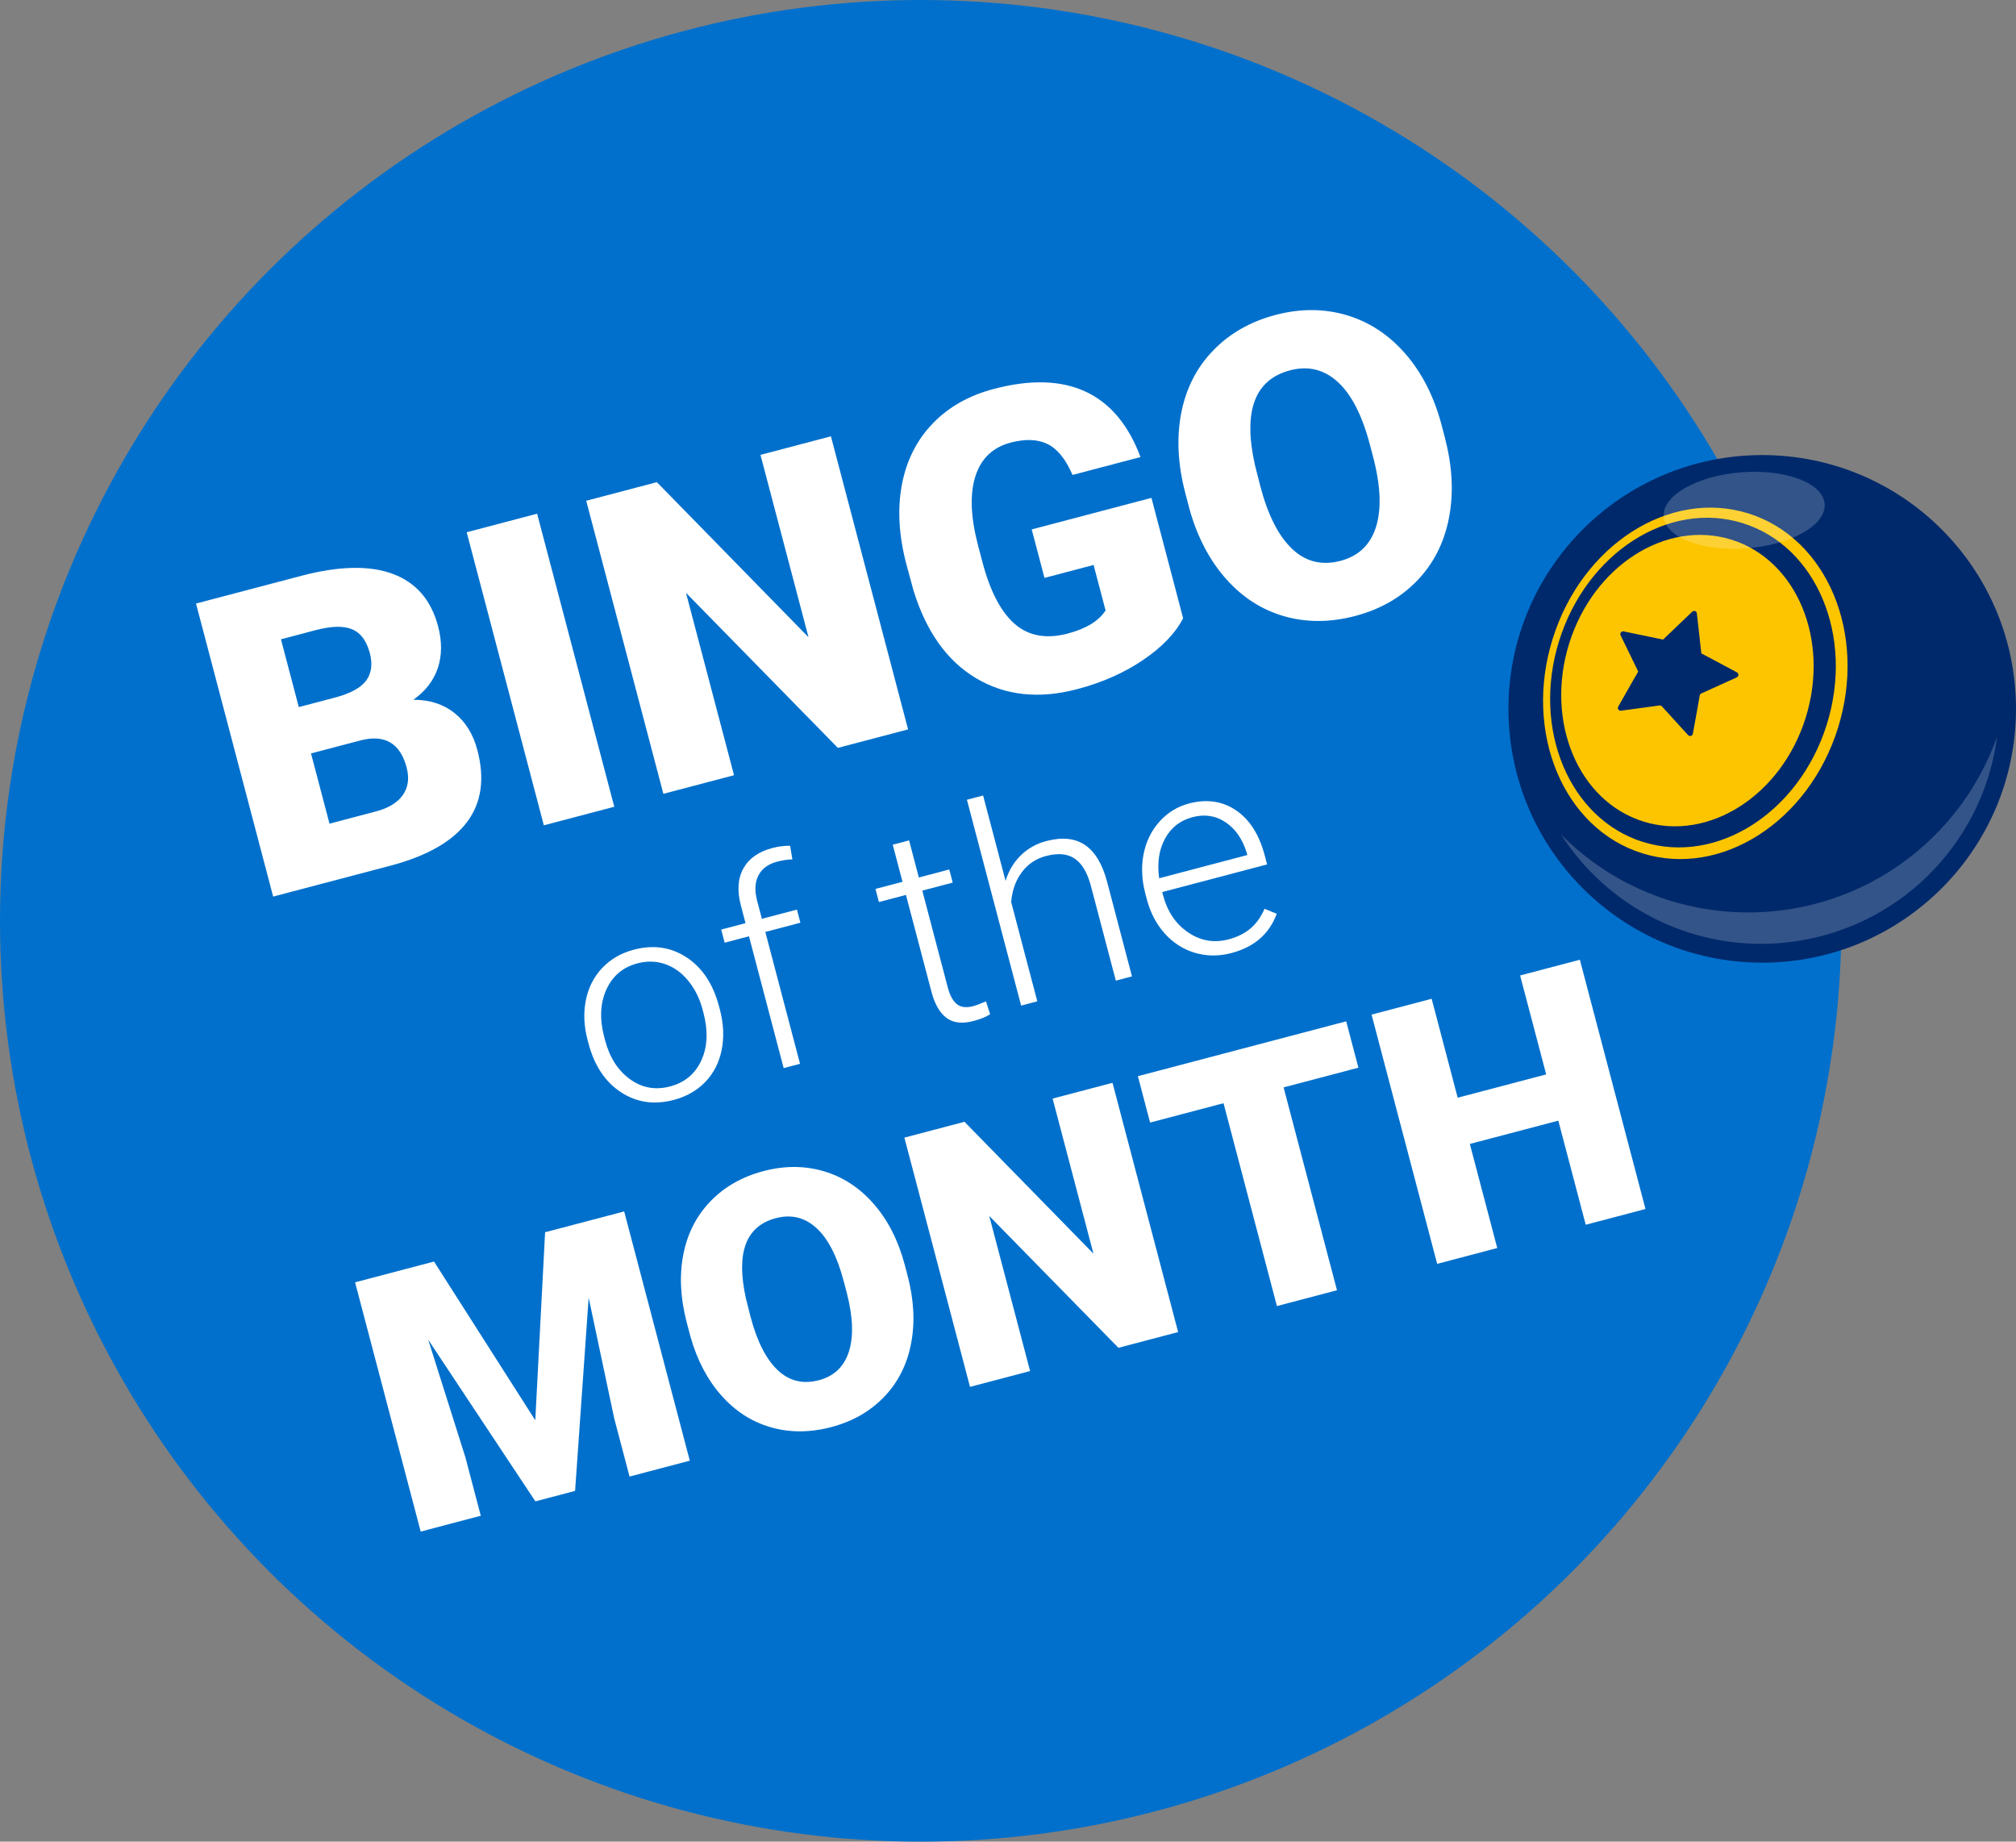<?xml version="1.0" encoding="UTF-8"?>
<svg id="Layer_2" data-name="Layer 2" xmlns="http://www.w3.org/2000/svg" viewBox="0 0 86.488 79">
  <rect x="0" y="0" width="86.488" height="79" fill="#808080" stroke="none"/>
  <defs>
    <style>
      .cls-1 {
        fill: #00296b;
      }

      .cls-2, .cls-3 {
        fill: #fff;
      }

      .cls-4 {
        fill: #0070cc;
      }

      .cls-5 {
        fill: #fdc500;
      }

      .cls-3 {
        isolation: isolate;
        opacity: .2;
      }
    </style>
  </defs>
  <g id="Layer_1-2" data-name="Layer 1">
    <g>
      <circle class="cls-4" cx="39.5" cy="39.5" r="39.5"/>
      <g>
        <g>
          <path class="cls-2" d="M11.719,38.461l-3.31-12.571,4.516-1.189c1.617-.426,2.925-.454,3.925-.083.999.371,1.648,1.121,1.945,2.248.171.651.168,1.245-.01,1.785-.178.539-.529.995-1.053,1.366.702 0,1.29.19,1.766.569.475.38.803.909.981,1.588.324,1.232.178,2.26-.439,3.084-.617.824-1.69,1.443-3.218,1.858l-5.103,1.344ZM12.819,30.332l1.58-.416c.661-.18,1.101-.426,1.321-.737.219-.311.269-.697.147-1.159-.14-.53-.393-.873-.76-1.026-.367-.154-.89-.141-1.569.038l-1.485.391.766,2.91ZM13.342,32.318l.794,3.014,1.986-.523c.547-.144.934-.38,1.162-.707.228-.328.282-.719.162-1.174-.276-1.047-.935-1.436-1.979-1.168l-2.124.559Z"/>
          <path class="cls-2" d="M26.353,34.607l-3.022.796-3.31-12.571,3.022-.796,3.31,12.571Z"/>
          <path class="cls-2" d="M38.959,31.288l-3.014.793-6.515-6.65,2.06,7.823-3.031.798-3.31-12.571,3.03-.798,6.506,6.651-2.06-7.822,3.022-.796,3.31,12.571Z"/>
          <path class="cls-2" d="M50.758,26.519c-.33.641-.902,1.238-1.717,1.791-.814.553-1.757.97-2.828,1.252-1.646.434-3.094.276-4.344-.472-1.25-.748-2.145-2.011-2.687-3.788l-.295-1.086c-.326-1.237-.392-2.376-.197-3.415.194-1.039.633-1.915,1.317-2.627.683-.712,1.56-1.21,2.631-1.491,1.565-.412,2.876-.374,3.931.115,1.055.489,1.841,1.425,2.36,2.808l-2.918.768c-.288-.675-.645-1.116-1.069-1.325-.424-.208-.953-.229-1.586-.062-.76.2-1.262.677-1.507,1.431-.244.754-.212,1.73.097,2.929l.2.76c.33,1.255.793,2.141,1.387,2.658.595.517,1.353.654,2.274.412.789-.208,1.329-.538,1.623-.991l-.514-1.951-2.107.555-.548-2.08,5.137-1.353,1.359,5.163Z"/>
          <path class="cls-2" d="M61.987,18.78c.323,1.226.381,2.371.175,3.435-.206,1.064-.661,1.96-1.364,2.691-.704.73-1.59,1.235-2.661,1.517-1.07.282-2.085.286-3.043.012-.958-.274-1.79-.807-2.494-1.601-.704-.793-1.224-1.78-1.56-2.96l-.186-.708c-.324-1.231-.384-2.378-.18-3.438.204-1.06.66-1.957,1.369-2.691.708-.734,1.6-1.243,2.677-1.527,1.065-.281,2.081-.277,3.05.009.967.287,1.807.837,2.516,1.65.71.814,1.226,1.824,1.551,3.031l.152.579ZM58.767,19.065c-.329-1.249-.788-2.142-1.375-2.68-.588-.537-1.27-.704-2.047-.499-1.52.4-2.023,1.751-1.509,4.053l.235.926c.324,1.232.778,2.125,1.361,2.679.583.555,1.277.725,2.083.513.765-.202,1.27-.682,1.513-1.441s.207-1.751-.109-2.972l-.152-.578Z"/>
        </g>
        <g>
          <path class="cls-2" d="M18.619,54.114l4.345,6.811.421-8.066,3.393-.893,2.815,10.692-2.585.681-.658-2.497-1.096-5.176-.582,8.288-1.704.449-4.597-6.933,1.598,5.053.657,2.497-2.578.679-2.815-10.692,3.385-.891Z"/>
          <path class="cls-2" d="M38.936,54.717c.275,1.043.324,2.016.149,2.921s-.562,1.667-1.161,2.288c-.598.621-1.353,1.051-2.263,1.291s-1.773.243-2.588.01c-.815-.233-1.522-.686-2.122-1.361-.599-.675-1.041-1.514-1.326-2.517l-.159-.602c-.276-1.047-.327-2.022-.153-2.924s.562-1.665,1.164-2.289c.603-.625,1.361-1.057,2.277-1.298.906-.238,1.77-.236,2.593.008.823.244,1.537.711,2.14,1.404.604.692,1.043,1.551,1.319,2.577l.13.492ZM36.196,54.959c-.28-1.062-.669-1.822-1.169-2.279-.5-.458-1.081-.599-1.742-.425-1.292.341-1.72,1.489-1.283,3.448l.199.788c.276,1.048.662,1.807,1.158,2.279.496.471,1.086.617,1.772.436.651-.171,1.08-.58,1.287-1.226s.176-1.489-.092-2.528l-.13-.492Z"/>
          <path class="cls-2" d="M50.544,57.141l-2.563.675-5.541-5.656,1.752,6.653-2.578.679-2.815-10.692,2.578-.679,5.533,5.657-1.752-6.653,2.57-.676,2.815,10.692Z"/>
          <path class="cls-2" d="M58.276,45.8l-3.209.845,2.291,8.702-2.577.679-2.291-8.702-3.15.83-.524-1.99,8.937-2.353.524,1.99Z"/>
          <path class="cls-2" d="M70.592,51.862l-2.563.675-1.176-4.465-3.796.999,1.176,4.465-2.577.679-2.815-10.692,2.578-.679,1.117,4.244,3.796-1-1.118-4.244,2.563-.675,2.815,10.692Z"/>
        </g>
        <g>
          <path class="cls-2" d="M25.207,44.61c-.157-.597-.182-1.166-.073-1.708.109-.54.343-1.001.702-1.38.359-.379.81-.64,1.355-.784.839-.221,1.595-.11,2.269.333.673.444,1.136,1.144,1.388,2.102l.038.144c.158.602.183,1.174.075,1.717-.108.543-.342,1.001-.7,1.374-.359.373-.812.632-1.36.776-.835.22-1.591.109-2.266-.334-.676-.443-1.139-1.144-1.392-2.102l-.036-.138ZM25.956,44.616c.196.743.552,1.302,1.068,1.676.516.375,1.091.479,1.724.312.629-.166,1.077-.539,1.341-1.119.265-.58.295-1.261.089-2.042l-.035-.132c-.125-.475-.329-.886-.612-1.234-.283-.348-.613-.587-.993-.719-.38-.132-.777-.143-1.193-.033-.622.164-1.065.538-1.331,1.122-.266.584-.296,1.265-.091,2.043l.033.127Z"/>
          <path class="cls-2" d="M33.62,45.819l-1.489-5.656-1.043.275-.148-.563,1.043-.275-.198-.753c-.167-.636-.132-1.168.107-1.596.238-.427.651-.718,1.238-.873.264-.069.519-.102.766-.098l.098.584c-.206.005-.424.038-.653.098-.385.101-.653.299-.804.59-.151.293-.17.656-.055,1.09l.203.772,1.504-.396.148.563-1.504.396,1.489,5.656-.7.184Z"/>
          <path class="cls-2" d="M39,36.049l.419,1.592,1.305-.344.148.563-1.305.344,1.092,4.149c.091.345.222.586.392.722.171.135.404.164.699.086.117-.031.3-.1.55-.206l.176.551c-.166.113-.406.21-.72.293-.478.126-.862.081-1.152-.136s-.505-.591-.645-1.124l-1.093-4.15-1.16.305-.148-.563,1.16-.305-.419-1.592.699-.184Z"/>
          <path class="cls-2" d="M43.14,37.786c.132-.432.349-.796.653-1.094.304-.297.668-.501,1.091-.613.676-.178,1.229-.123,1.658.165.43.289.745.808.947,1.558l1.074,4.081-.693.183-1.076-4.087c-.15-.555-.379-.937-.686-1.147-.307-.21-.718-.248-1.235-.112-.431.114-.778.347-1.04.701-.262.354-.413.778-.453,1.273l1.121,4.259-.694.183-2.325-8.829.694-.183.964,3.661Z"/>
          <path class="cls-2" d="M52.83,40.883c-.536.141-1.055.139-1.557-.008-.502-.147-.935-.421-1.298-.823-.363-.402-.621-.893-.774-1.471l-.065-.247c-.157-.597-.181-1.167-.073-1.708s.338-1.003.685-1.388c.347-.384.766-.641,1.255-.77.765-.202,1.44-.104,2.025.293.584.397.995,1.043,1.23,1.935l.101.385-4.499,1.185.035.132c.186.705.545,1.239,1.079,1.6.533.362,1.111.461,1.732.297.373-.098.685-.252.935-.462.25-.209.453-.492.608-.849l.524.213c-.32.867-.968,1.429-1.943,1.685ZM51.158,35.054c-.524.138-.917.444-1.176.918-.26.474-.344,1.042-.253,1.702l3.782-.996-.019-.075c-.177-.593-.478-1.034-.903-1.324-.425-.289-.903-.365-1.431-.226Z"/>
        </g>
      </g>
      <g id="ball">
        <g id="Group_17403" data-name="Group 17403">
          <circle id="Ellipse_670" data-name="Ellipse 670" class="cls-1" cx="75.601" cy="30.408" r="10.887"/>
          <path id="Path_23208" data-name="Path 23208" class="cls-3" d="M84.177,35.743c-3.018,4.761-9.324,6.174-14.085,3.156-1.253-.794-2.317-1.852-3.12-3.099,4.409,4.435,11.578,4.457,16.014.048,1.204-1.197,2.124-2.649,2.691-4.25-.191,1.475-.703,2.89-1.5,4.145Z"/>
          <path id="Path_23209" data-name="Path 23209" class="cls-5" d="M78.851,31.225c1.258-4.025-.465-8.145-3.844-9.201s-7.138,1.353-8.396,5.378.462,8.146,3.843,9.201,7.141-1.353,8.397-5.378ZM70.494,36.121c-3.171-.99-4.787-4.854-3.606-8.632s4.706-6.038,7.878-5.047,4.787,4.855,3.606,8.632c-1.18,3.777-4.707,6.034-7.878,5.044v.002Z"/>
          <path id="Path_23210" data-name="Path 23210" class="cls-5" d="M74.279,23.149c-2.806-.87-5.923,1.123-6.962,4.46-1.039,3.338.383,6.758,3.188,7.632s5.923-1.123,6.962-4.46c1.039-3.338-.383-6.754-3.188-7.632ZM74.51,29.056l-1.4.636-.122.054c-.035.015-.06.046-.069.084l-.024.141-.1.571-.171.936c-.012.063-.072.105-.136.093-.025-.005-.049-.018-.066-.037l-.176-.19-.949-1.044c-.025-.028-.063-.043-.1-.038l-1.658.225h0c-.064.008-.123-.038-.131-.103-.003-.025.002-.05.014-.071l.628-1.106.231-.399h0l-.044-.092-.713-1.465c-.028-.059-.003-.129.056-.157.023-.011.05-.014.075-.009l1.103.228.59.122.065-.062,1.188-1.136c.047-.044.12-.042.165.004.017.018.028.042.031.067l.182,1.632.011.089.615.326.911.486c.058.03.08.101.051.158-.011.022-.029.039-.051.051l-.007.005Z"/>
          <ellipse id="Ellipse_671" data-name="Ellipse 671" class="cls-3" cx="74.827" cy="21.89" rx="3.463" ry="1.634" transform="translate(-1.493 5.966) rotate(-4.521)"/>
        </g>
      </g>
    </g>
  </g>
</svg>